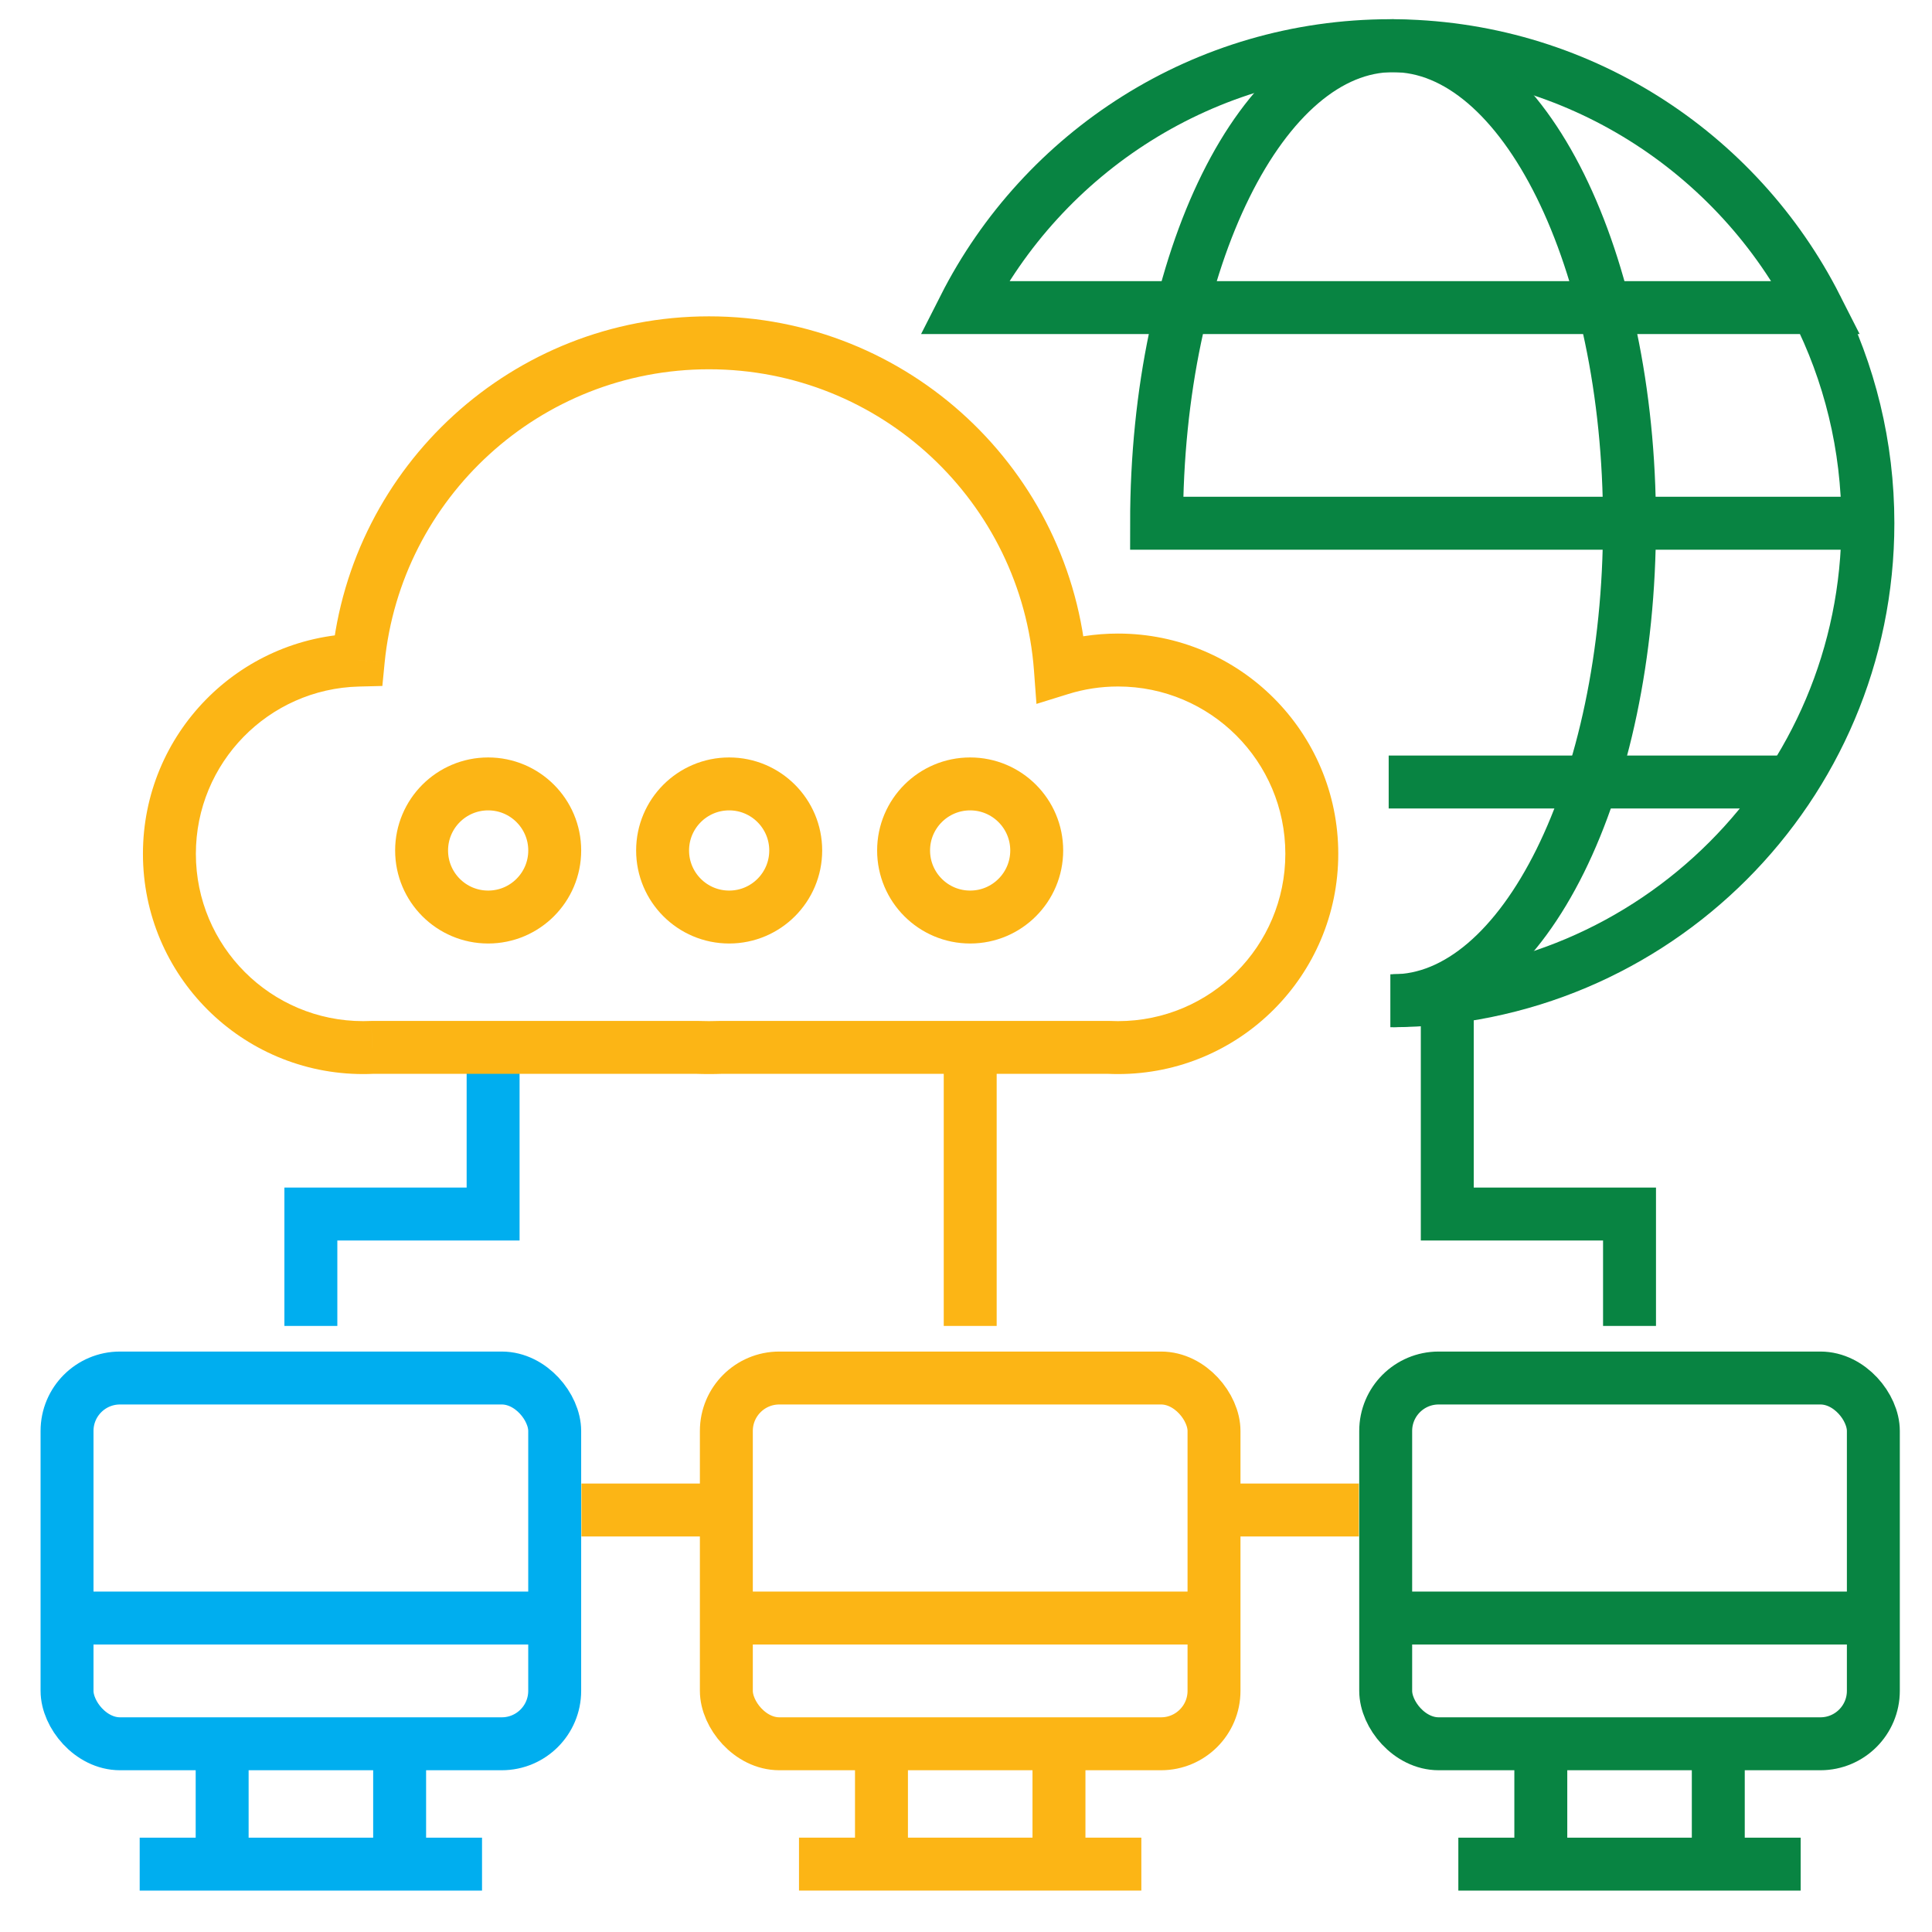 <?xml version="1.0" encoding="UTF-8"?> <svg xmlns="http://www.w3.org/2000/svg" width="73" height="73" viewBox="0 0 73 73" fill="none"><g clip-path="url(#clip0_1015_572)"><rect x="2.533" y="52.068" width="18.426" height="13.82" rx="2" stroke="#00AEEF" stroke-width="2"></rect><path d="M2.562 61.137H20.93" stroke="#00AEEF" stroke-width="2"></path><path d="M5.278 70.436L18.213 70.436" stroke="#00AEEF" stroke-width="2"></path><path d="M8.394 66.062L8.394 70.482" stroke="#00AEEF" stroke-width="2"></path><path d="M15.1 66.062L15.1 70.482" stroke="#00AEEF" stroke-width="2"></path><path d="M21.97 57.055L24.73 57.055L27.49 57.055" stroke="#FCB515" stroke-width="2"></path><path d="M36.659 39.583L36.659 44.841L36.659 50.1" stroke="#FCB515" stroke-width="2"></path><path d="M11.746 50.1L11.746 47.986L11.746 45.872L18.632 45.872L18.632 39.583" stroke="#00AEEF" stroke-width="2"></path><path d="M61.571 50.1L61.571 47.986L61.571 45.872L54.685 45.872L54.685 38.054" stroke="#088442" stroke-width="2"></path><path d="M45.356 57.055H47.703H51.344" stroke="#FCB515" stroke-width="2"></path><rect x="27.445" y="52.068" width="18.426" height="13.82" rx="2" stroke="#FCB515" stroke-width="2"></rect><path d="M27.475 61.137H45.842" stroke="#FCB515" stroke-width="2"></path><path d="M30.19 70.435L43.125 70.435" stroke="#FCB515" stroke-width="2"></path><path d="M33.306 66.062L33.306 70.482" stroke="#FCB515" stroke-width="2"></path><path d="M40.013 66.062L40.013 70.482" stroke="#FCB515" stroke-width="2"></path><rect x="52.358" y="52.068" width="18.426" height="13.82" rx="2" stroke="#088442" stroke-width="2"></rect><path d="M52.388 61.137H70.755" stroke="#088442" stroke-width="2"></path><path d="M55.103 70.436L68.038 70.436" stroke="#088442" stroke-width="2"></path><path d="M58.219 66.062L58.219 70.482" stroke="#088442" stroke-width="2"></path><path d="M64.925 66.062L64.925 70.482" stroke="#088442" stroke-width="2"></path><path d="M14.071 39.575V38.575H14.047L14.024 38.576L14.071 39.575ZM13.538 24.942L13.563 25.941L14.447 25.919L14.533 25.04L13.538 24.942ZM40.066 25.269L39.069 25.343L39.162 26.597L40.363 26.224L40.066 25.269ZM41.897 39.575L41.944 38.576L41.92 38.575H41.897V39.575ZM27.257 39.575V38.575H27.24L27.223 38.575L27.257 39.575ZM26.319 39.575L26.354 38.575L26.336 38.575H26.319V39.575ZM14.024 38.576C13.924 38.581 13.824 38.583 13.723 38.583V40.583C13.855 40.583 13.987 40.58 14.117 40.574L14.024 38.576ZM13.723 38.583C10.232 38.583 7.401 35.753 7.401 32.261H5.401C5.401 36.857 9.127 40.583 13.723 40.583V38.583ZM7.401 32.261C7.401 28.823 10.146 26.026 13.563 25.941L13.514 23.942C9.014 24.053 5.401 27.735 5.401 32.261H7.401ZM14.533 25.04C15.149 18.816 20.401 13.953 26.788 13.953V11.953C19.363 11.953 13.259 17.606 12.543 24.843L14.533 25.04ZM26.788 13.953C33.278 13.953 38.597 18.974 39.069 25.343L41.064 25.195C40.514 17.79 34.333 11.953 26.788 11.953V13.953ZM40.363 26.224C40.956 26.039 41.588 25.939 42.244 25.939V23.939C41.384 23.939 40.552 24.07 39.769 24.314L40.363 26.224ZM42.244 25.939C45.736 25.939 48.566 28.77 48.566 32.261H50.566C50.566 27.665 46.84 23.939 42.244 23.939V25.939ZM48.566 32.261C48.566 35.753 45.736 38.583 42.244 38.583V40.583C46.84 40.583 50.566 36.857 50.566 32.261H48.566ZM42.244 38.583C42.143 38.583 42.043 38.581 41.944 38.576L41.85 40.574C41.981 40.58 42.112 40.583 42.244 40.583V38.583ZM41.897 38.575H27.257V40.575H41.897V38.575ZM27.223 38.575C27.078 38.58 26.934 38.583 26.788 38.583V40.583C26.957 40.583 27.125 40.58 27.292 40.574L27.223 38.575ZM26.788 38.583C26.643 38.583 26.498 38.58 26.354 38.575L26.284 40.574C26.452 40.58 26.62 40.583 26.788 40.583V38.583ZM26.319 38.575H14.071V40.575H26.319V38.575Z" fill="#FCB515"></path><circle cx="18.445" cy="32.135" r="2.515" stroke="#FCB515" stroke-width="2"></circle><circle cx="27.551" cy="32.135" r="2.515" stroke="#FCB515" stroke-width="2"></circle><circle cx="36.657" cy="32.135" r="2.515" stroke="#FCB515" stroke-width="2"></circle><path d="M52.534 37.813C62.499 37.813 70.578 29.735 70.578 19.77C70.578 16.838 69.879 14.07 68.638 11.623M68.638 11.623C65.662 5.75 59.568 1.726 52.534 1.726C45.5 1.726 39.406 5.75 36.43 11.623H68.638Z" stroke="#088442" stroke-width="2"></path><path d="M52.636 37.813C57.57 37.813 61.57 29.735 61.57 19.77C61.57 9.804 57.57 1.726 52.636 1.726C47.701 1.726 43.701 9.804 43.701 19.77H70.577" stroke="#088442" stroke-width="2"></path><path d="M52.471 29.548H67.991" stroke="#088442" stroke-width="2"></path></g><defs><clipPath id="clip0_1015_572"><rect width="72" height="72" fill="white" transform="translate(0.658 0.104)"></rect></clipPath></defs></svg> 